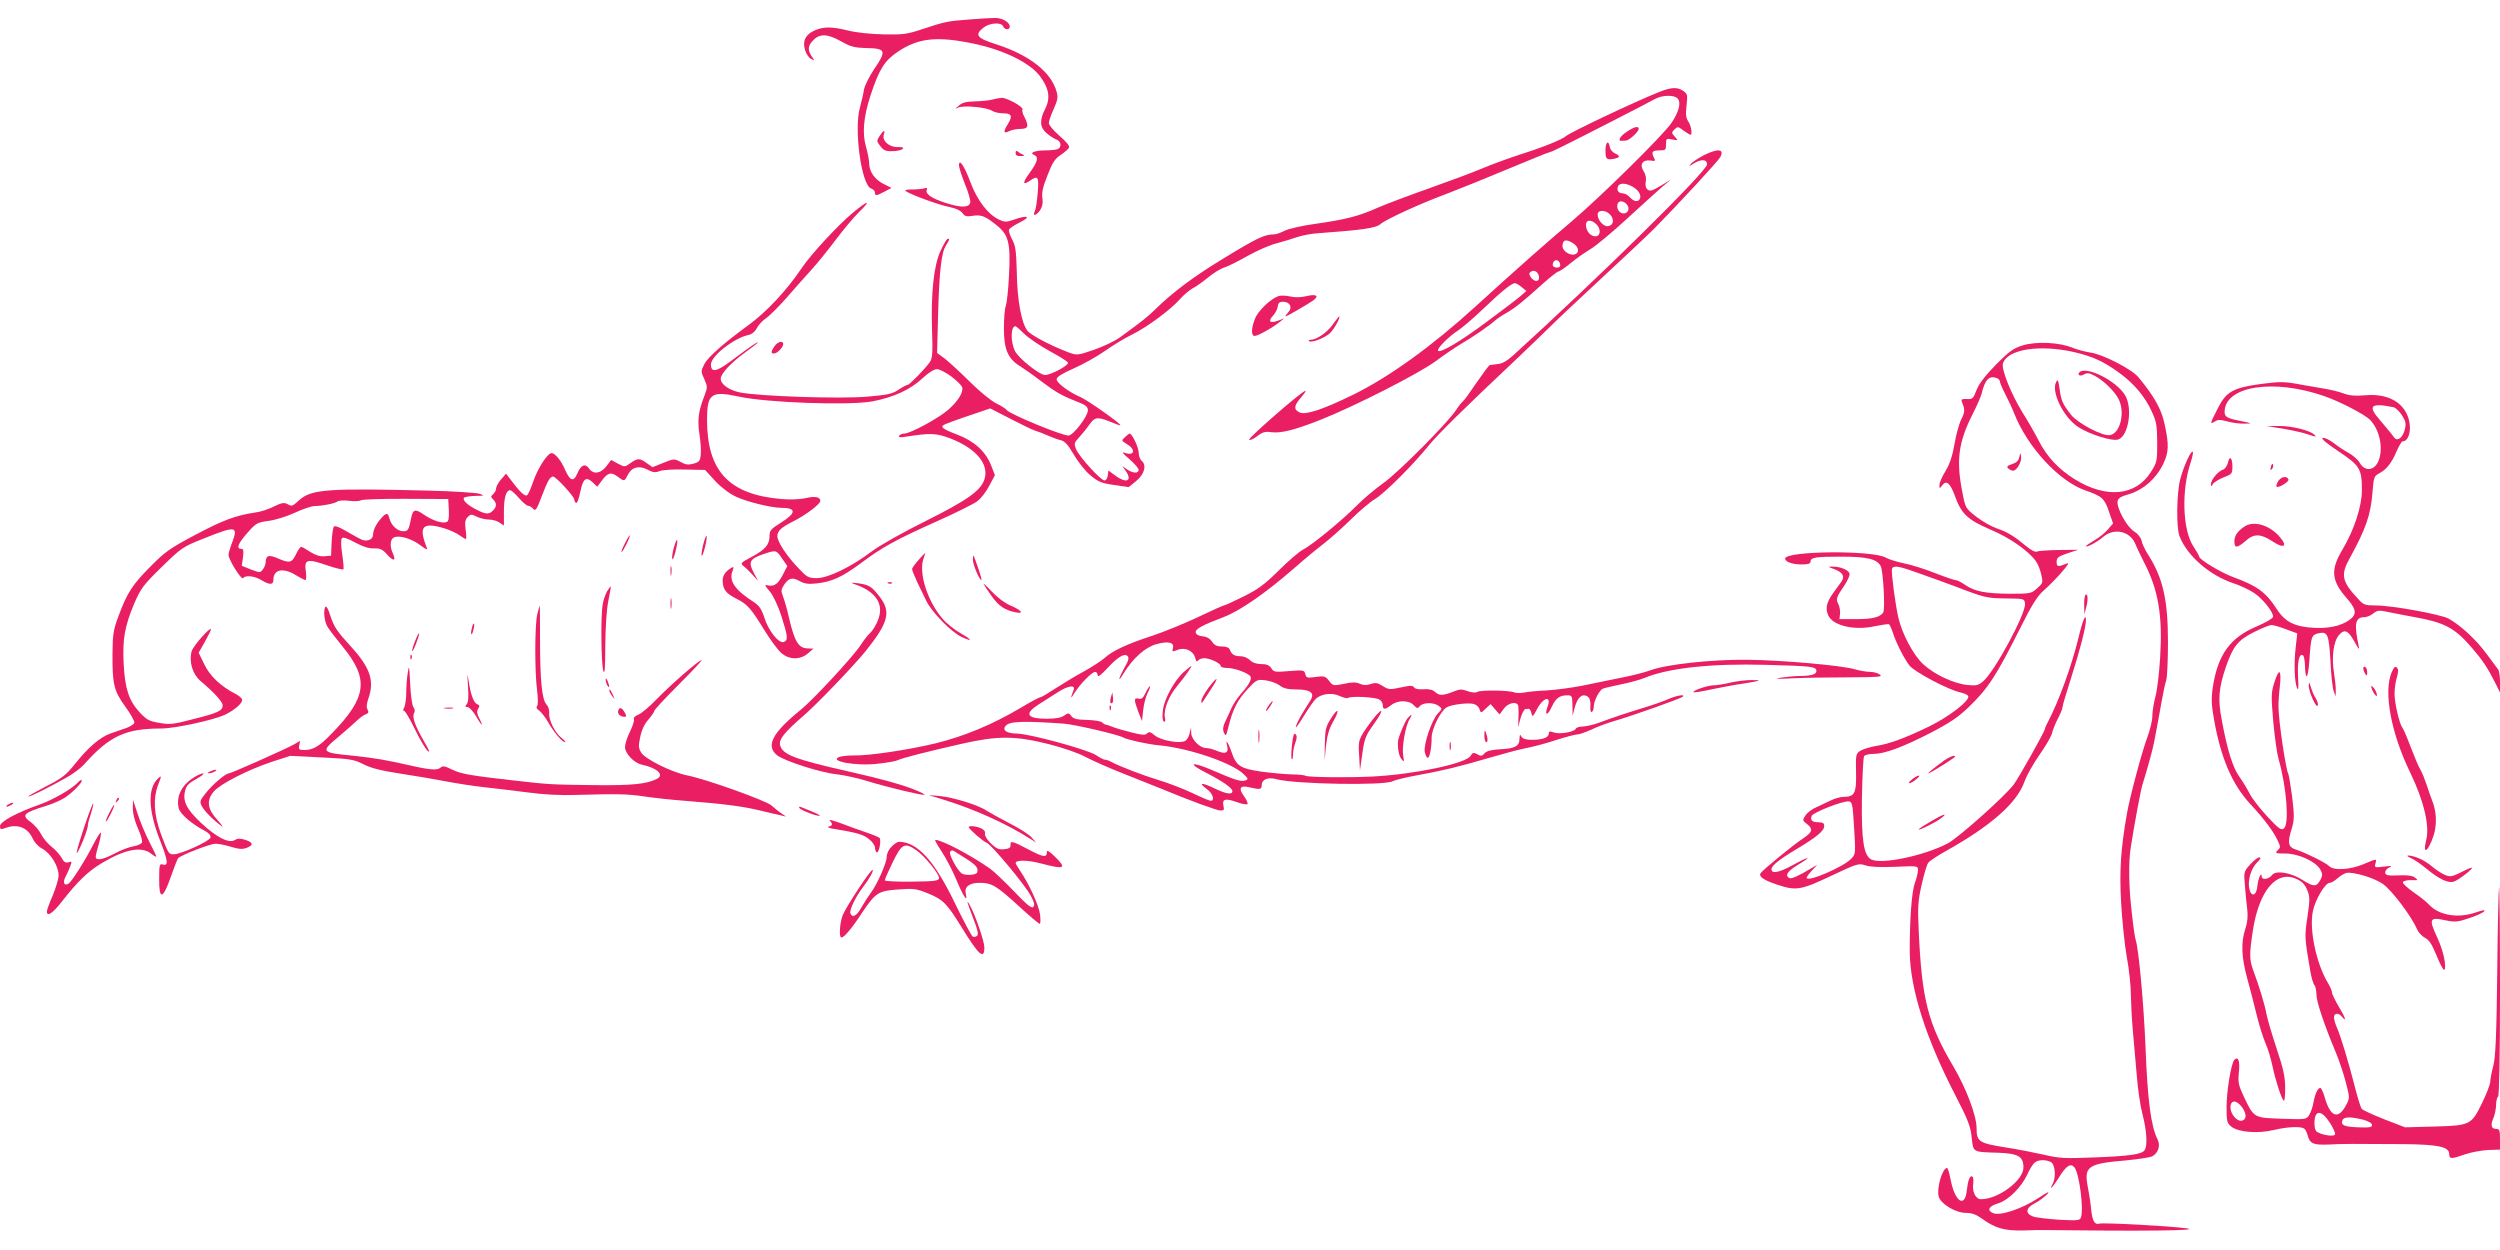 <?xml version="1.0" standalone="no"?>
<!DOCTYPE svg PUBLIC "-//W3C//DTD SVG 20010904//EN"
 "http://www.w3.org/TR/2001/REC-SVG-20010904/DTD/svg10.dtd">
<svg version="1.0" xmlns="http://www.w3.org/2000/svg"
 width="1280pt" height="640pt" viewBox="0 0 1280 640"
 preserveAspectRatio="xMidYMid meet">
<g transform="translate(0,640) scale(0.1,-0.1)"
fill="#e91e63" stroke="none">
<path d="M4960 6300 c-108 -8 -123 -11 -240 -50 -75 -25 -98 -28 -195 -26 -62
1 -140 9 -180 19 -85 21 -125 21 -170 3 -49 -21 -67 -53 -54 -99 5 -20 19 -42
31 -48 20 -11 20 -10 4 12 -22 33 -20 56 9 84 33 34 73 32 142 -7 47 -27 69
-32 123 -34 107 -1 111 -13 45 -109 -24 -36 -47 -82 -51 -102 -3 -21 -13 -63
-21 -93 -32 -113 8 -399 57 -415 11 -4 20 -13 20 -21 0 -18 7 -17 49 5 l35 19
-42 21 c-44 23 -72 63 -72 106 0 15 -7 52 -16 83 -20 69 -13 152 22 260 45
138 72 181 142 228 105 70 201 80 390 40 155 -33 288 -99 338 -168 46 -62 53
-111 25 -166 -30 -59 -27 -95 9 -125 16 -14 39 -28 50 -32 24 -8 27 -40 4 -49
-9 -3 -37 -6 -62 -6 -53 0 -84 -13 -58 -23 25 -10 19 -35 -20 -89 -39 -52 -40
-70 -2 -44 43 30 48 23 41 -61 -3 -43 -10 -86 -15 -95 -14 -28 9 -22 28 7 11
17 15 37 11 61 -4 26 2 57 26 116 25 65 38 85 68 105 21 14 40 31 43 38 3 8
-18 33 -50 60 -30 26 -54 55 -54 65 0 9 11 42 25 72 20 45 23 60 15 88 -28
101 -138 187 -306 242 -104 33 -116 49 -68 87 32 25 92 28 100 6 8 -19 34 -20
34 -1 0 23 -41 46 -80 44 -19 0 -78 -4 -130 -8z"/>
<path d="M8495 5929 c-128 -51 -454 -206 -476 -225 -20 -18 -118 -58 -239 -96
-52 -17 -138 -48 -190 -70 -52 -22 -176 -68 -275 -103 -99 -35 -216 -79 -260
-98 -98 -44 -165 -61 -320 -83 -66 -9 -137 -25 -157 -35 -21 -11 -45 -19 -54
-19 -50 0 -86 -17 -269 -129 -140 -85 -249 -166 -336 -251 -44 -43 -65 -60
-183 -146 -27 -20 -88 -49 -135 -65 -85 -29 -86 -29 -131 -13 -93 36 -191 87
-210 111 -30 39 -52 156 -54 298 -3 110 -6 136 -24 169 -11 21 -18 43 -16 50
3 7 28 24 57 38 59 30 38 38 -33 13 -38 -13 -46 -13 -76 1 -56 27 -110 97
-145 190 -32 86 -59 125 -59 87 0 -11 14 -53 30 -94 17 -40 29 -83 28 -94 -4
-29 -46 -30 -126 -4 -74 24 -105 46 -97 67 4 10 0 12 -11 8 -8 -3 -37 -6 -62
-6 -34 0 -43 -3 -32 -10 29 -19 172 -71 222 -80 33 -7 56 -18 66 -31 12 -17
21 -19 52 -14 43 7 65 -1 126 -51 58 -47 69 -91 60 -254 -3 -71 -11 -141 -16
-155 -6 -14 -10 -67 -10 -117 0 -105 20 -154 80 -191 19 -12 71 -48 115 -82
75 -56 101 -71 198 -109 27 -11 37 -21 37 -37 0 -31 -76 -129 -99 -129 -37 0
-304 111 -317 131 -3 5 -27 21 -54 34 -27 14 -86 62 -132 108 -46 46 -103 98
-126 117 l-44 33 5 196 c6 224 17 320 41 355 18 29 21 40 5 31 -5 -4 -21 -32
-35 -63 -33 -74 -48 -214 -42 -399 4 -116 2 -147 -10 -165 -21 -32 -105 -118
-114 -118 -5 0 -26 -11 -47 -25 -32 -22 -57 -27 -162 -36 -137 -12 -557 2
-652 22 -56 12 -97 42 -97 70 0 26 54 83 127 136 34 24 63 47 63 50 0 5 -38
-21 -137 -95 -76 -57 -103 -61 -103 -18 0 43 118 135 192 151 17 3 34 17 43
35 8 16 30 40 49 52 18 13 64 59 102 102 38 44 95 108 126 142 31 34 88 104
126 155 39 52 91 114 116 139 70 68 55 69 -27 1 -75 -62 -216 -214 -264 -286
-75 -112 -180 -224 -274 -292 -121 -88 -204 -161 -222 -196 -19 -37 -19 -39
-1 -78 17 -39 17 -42 0 -87 -30 -77 -36 -122 -25 -194 6 -36 9 -84 7 -104 -3
-34 -7 -39 -37 -48 -26 -7 -40 -6 -67 9 -32 17 -34 17 -88 -5 l-55 -22 -30 21
c-36 26 -46 26 -83 0 -29 -21 -30 -21 -64 -3 l-35 19 -25 -33 c-30 -38 -66
-42 -88 -11 -19 28 -42 19 -60 -25 -19 -45 -37 -39 -62 17 -20 48 -52 87 -70
87 -21 0 -72 -80 -94 -146 -12 -35 -26 -67 -32 -70 -11 -7 -38 19 -85 82 l-22
29 -26 -30 c-14 -16 -25 -37 -25 -46 0 -9 -7 -22 -15 -29 -13 -11 -13 -14 0
-27 19 -19 19 -38 -1 -57 -20 -21 -37 -20 -83 4 -47 23 -73 48 -66 61 4 5 30
9 58 10 49 1 50 1 22 11 -16 5 -133 13 -260 16 -514 13 -599 7 -661 -47 -39
-35 -38 -35 -64 -21 -15 8 -31 5 -67 -13 -27 -14 -70 -28 -96 -31 -100 -15
-165 -39 -306 -114 -129 -68 -156 -87 -228 -160 -94 -94 -121 -135 -165 -253
-28 -74 -31 -97 -32 -194 -1 -159 7 -192 65 -272 27 -37 48 -75 47 -83 -2 -8
-21 -20 -43 -28 -22 -8 -58 -20 -81 -28 -52 -19 -111 -69 -179 -154 -47 -59
-67 -74 -149 -116 -52 -27 -93 -50 -91 -52 4 -4 96 41 192 95 35 19 78 51 95
71 129 144 211 182 393 182 71 0 273 44 330 72 48 24 85 57 85 74 0 8 -15 21
-32 30 -78 40 -134 93 -162 153 l-29 59 32 56 c17 31 31 59 31 63 0 19 -92
-85 -99 -112 -14 -55 5 -117 46 -152 68 -57 113 -106 113 -124 0 -28 -23 -39
-147 -70 -106 -28 -124 -30 -178 -20 -53 9 -65 16 -102 56 -54 59 -74 122 -80
250 -6 124 6 189 53 302 35 81 46 96 142 190 102 99 106 103 218 147 160 64
174 63 144 -18 -11 -28 -20 -58 -20 -67 0 -24 67 -132 75 -119 10 16 57 12 93
-10 43 -26 62 -26 62 3 0 52 51 62 115 22 22 -13 44 -25 49 -25 4 0 5 20 2 45
-10 61 7 66 107 31 44 -15 82 -24 85 -21 3 3 0 38 -6 78 -7 46 -7 75 -1 82 6
6 30 -2 68 -23 39 -21 70 -31 96 -30 31 1 43 -4 67 -31 33 -37 47 -34 30 4
-17 37 -15 72 4 83 25 14 94 -6 138 -41 21 -16 36 -24 33 -16 -46 114 -26 138
88 104 28 -9 62 -24 77 -35 15 -11 30 -20 33 -20 3 0 3 22 -1 48 -5 38 -2 52
11 65 15 15 19 15 45 2 16 -8 44 -15 62 -15 19 0 44 -7 56 -16 l22 -15 0 71
c0 72 11 110 32 110 6 0 26 -18 45 -40 19 -22 40 -40 48 -40 7 0 18 -7 25 -15
11 -14 18 -4 43 62 31 82 43 103 59 103 14 0 108 -102 108 -117 0 -6 4 -14 9
-18 6 -3 15 22 22 56 14 69 29 81 64 49 l23 -22 23 31 c30 41 48 46 81 21 35
-26 35 -26 53 10 20 39 58 48 101 25 27 -14 39 -16 61 -7 15 6 74 10 130 8
l103 -2 52 -57 c33 -35 74 -65 108 -81 57 -26 180 -56 230 -56 78 0 78 -26 0
-75 -53 -33 -60 -41 -60 -69 0 -45 -22 -70 -91 -107 -58 -31 -60 -33 -41 -48
11 -9 32 -29 47 -46 l27 -30 -23 43 c-29 54 -20 71 47 94 68 23 68 23 98 -21
l27 -39 -20 -39 c-25 -51 -45 -66 -75 -61 -24 5 -24 5 6 -31 17 -21 42 -73 59
-126 33 -104 35 -123 12 -132 -25 -10 -79 58 -100 126 -14 43 -26 60 -53 78
-96 61 -129 108 -110 158 8 20 7 25 -3 19 -32 -18 -47 -40 -47 -66 0 -44 16
-66 68 -92 59 -30 76 -49 146 -163 31 -50 70 -103 87 -117 41 -35 97 -35 136
-1 l28 24 -27 1 c-49 0 -69 33 -97 151 -10 46 -25 98 -32 115 -11 28 -10 36 5
59 24 36 42 41 80 20 25 -14 46 -17 87 -12 77 8 130 32 226 103 109 82 178
120 390 215 96 43 189 89 207 103 18 13 46 49 61 79 l29 54 -19 49 c-27 71
-86 125 -172 158 -82 31 -94 42 -61 55 31 13 123 45 181 64 l47 16 103 -53
c56 -29 113 -57 127 -61 14 -4 43 -15 65 -25 22 -10 52 -21 67 -24 20 -5 36
-23 65 -72 21 -37 59 -85 85 -107 41 -34 57 -41 122 -50 l75 -11 38 31 c42 34
55 80 29 103 -9 7 -16 26 -16 43 0 26 -34 97 -46 97 -3 0 -14 -8 -24 -18 -19
-18 -19 -18 10 -36 46 -27 39 -62 -9 -45 -20 7 -16 0 22 -32 26 -23 47 -47 47
-55 0 -19 -30 -18 -60 3 l-24 17 17 -24 c37 -53 5 -68 -54 -24 l-34 25 -3 -25
c-2 -15 -9 -26 -17 -26 -19 0 -129 121 -145 159 -12 30 -11 34 17 64 16 18 40
47 52 65 26 37 42 39 107 12 26 -11 48 -19 50 -17 6 6 -170 130 -206 145 -55
23 -120 71 -120 90 0 12 27 29 88 56 48 21 121 62 162 91 41 29 104 67 140 84
76 38 197 128 243 181 18 20 46 44 62 53 17 8 53 34 80 56 27 23 65 46 85 52
19 6 73 33 120 60 47 26 112 55 146 63 33 9 80 23 105 32 24 8 73 18 109 20
220 16 295 26 317 46 27 24 203 105 333 153 63 24 207 82 319 129 113 47 208
86 213 86 4 0 34 13 65 29 74 36 439 223 478 245 38 20 99 21 115 1 18 -21 6
-67 -31 -123 -42 -63 -366 -382 -514 -507 -124 -105 -273 -236 -490 -434 -224
-204 -442 -361 -625 -451 -155 -76 -245 -106 -275 -92 -33 15 -31 34 7 78 18
21 27 35 21 33 -25 -8 -293 -242 -287 -250 3 -5 21 3 40 17 28 22 42 26 74 21
49 -6 118 11 252 64 174 69 504 237 589 300 43 32 102 72 131 89 57 33 141 91
173 119 11 10 38 28 60 40 44 26 82 56 185 149 38 34 74 62 79 62 6 0 34 19
63 43 29 24 75 56 102 72 27 16 110 85 185 154 75 69 157 143 181 164 l45 37
-52 -31 c-43 -26 -55 -29 -67 -20 -10 8 -13 23 -10 41 4 17 0 37 -11 54 -22
34 -5 60 36 54 24 -4 26 -2 18 13 -16 30 -10 39 26 39 33 0 35 2 35 31 0 30 2
31 32 25 31 -6 31 -6 13 14 -17 19 -18 22 -2 37 16 16 19 16 46 -5 17 -12 33
-22 36 -22 11 0 4 47 -11 68 -12 18 -14 36 -9 81 6 54 5 60 -16 75 -30 21 -62
20 -124 -5z m-134 -486 c30 -18 45 -45 34 -63 -10 -16 -30 -12 -50 10 -10 11
-26 20 -36 20 -22 0 -33 16 -25 35 7 20 41 19 77 -2z m-28 -95 c16 -24 -8 -51
-34 -37 -19 10 -25 39 -12 53 11 11 35 3 46 -16z m-89 -47 c23 -25 17 -55 -11
-59 -23 -3 -53 30 -53 60 0 25 42 24 64 -1z m-72 -48 c26 -23 24 -63 -3 -63
-26 0 -48 26 -49 58 0 27 25 30 52 5z m-117 -99 c30 -19 33 -50 6 -57 -25 -6
-61 19 -61 42 0 34 18 39 55 15z m-67 -107 c2 -12 -3 -17 -17 -17 -12 0 -21 6
-21 13 0 31 32 34 38 4z m-108 -69 c0 -24 -28 -21 -44 5 -8 14 -8 20 4 27 18
11 40 -6 40 -32z m-89 -48 l24 -20 -30 -26 c-16 -14 -92 -72 -168 -128 -136
-102 -242 -165 -254 -152 -9 9 54 73 101 103 21 14 78 62 125 107 96 92 150
136 167 136 7 0 22 -9 35 -20z m-2546 -240 c23 -22 81 -61 130 -88 49 -26 90
-52 93 -59 4 -14 -87 -63 -117 -63 -29 0 -137 86 -155 124 -23 48 -21 126 3
126 3 0 24 -18 46 -40z m-375 -217 c28 -21 52 -45 56 -55 8 -26 -20 -71 -72
-117 -50 -43 -193 -121 -225 -121 -10 0 -21 -5 -25 -11 -5 -8 5 -10 32 -5 132
20 157 19 233 -10 130 -51 197 -132 171 -209 -19 -58 -89 -107 -303 -214 -115
-57 -234 -124 -276 -156 -105 -79 -222 -135 -279 -135 -42 0 -50 4 -94 51 -59
61 -108 135 -108 164 0 26 20 45 80 75 63 31 140 89 140 105 0 21 -27 26 -78
14 -27 -6 -79 -8 -122 -4 -268 23 -380 143 -380 406 0 133 21 149 160 119 144
-32 568 -47 687 -25 109 21 194 60 257 119 30 28 59 46 73 46 13 0 46 -17 73
-37z m-2572 -684 c2 -43 -1 -58 -12 -62 -22 -9 -74 9 -117 39 -43 30 -55 27
-64 -19 -12 -61 -16 -67 -41 -67 -29 0 -61 30 -70 65 -8 31 -15 31 -41 3 -27
-30 -43 -62 -43 -87 0 -22 -28 -35 -56 -25 -10 4 -45 23 -77 42 -35 21 -61 32
-67 26 -5 -5 -10 -40 -12 -79 l-3 -70 -33 -3 c-24 -2 -46 5 -73 22 -21 14 -42
26 -47 26 -5 0 -16 -16 -25 -35 -22 -47 -34 -50 -92 -25 -50 22 -64 17 -65
-21 0 -8 -6 -24 -14 -34 -13 -18 -15 -18 -61 -1 l-47 19 6 43 c4 35 3 44 -9
44 -27 0 -16 28 32 82 44 50 50 53 107 61 34 4 95 23 136 42 41 19 86 34 100
34 40 0 104 13 117 23 7 6 34 7 60 4 26 -4 54 -2 62 3 7 4 111 8 230 7 l216
-1 3 -56z"/>
<path d="M5080 5890 c-14 -4 -53 -8 -86 -9 -47 -1 -67 -6 -85 -22 -20 -17 -21
-19 -4 -10 27 13 144 2 172 -15 12 -8 38 -14 57 -14 46 0 52 -13 26 -56 -25
-39 -22 -51 8 -35 12 6 37 11 56 11 41 0 45 13 21 61 -9 16 -13 34 -10 38 7
13 -79 61 -107 60 -13 -1 -34 -5 -48 -9z"/>
<path d="M8327 5724 c-33 -22 -46 -47 -24 -45 4 1 13 1 21 1 16 0 66 45 66 60
0 17 -23 11 -63 -16z"/>
<path d="M4504 5704 c-16 -24 -16 -27 3 -52 17 -22 28 -27 62 -26 23 0 47 6
52 11 8 8 0 11 -26 10 -43 -1 -80 33 -70 64 9 27 -2 23 -21 -7z"/>
<path d="M8220 5631 c0 -46 5 -51 43 -44 33 6 34 15 5 28 -13 6 -24 20 -26 33
-6 37 -22 25 -22 -17z"/>
<path d="M5200 5616 c0 -11 8 -16 28 -15 15 0 21 3 12 6 -8 3 -21 10 -27 16
-9 7 -13 5 -13 -7z"/>
<path d="M8723 5605 c-28 -15 -57 -34 -65 -43 -12 -15 -11 -15 14 1 39 24 68
22 68 -5 0 -34 -542 -568 -992 -977 -32 -29 -58 -44 -80 -45 -18 -2 -36 -4
-40 -5 -4 0 -34 -41 -68 -90 -33 -49 -64 -92 -70 -96 -6 -4 -21 -23 -34 -43
-41 -64 -294 -319 -374 -376 -42 -30 -104 -82 -137 -116 -74 -75 -228 -201
-275 -225 -19 -10 -75 -58 -124 -107 -73 -72 -106 -96 -181 -133 -50 -25 -94
-45 -99 -45 -4 0 -62 -26 -129 -58 -67 -32 -174 -76 -237 -97 -132 -43 -202
-76 -246 -115 -17 -15 -65 -46 -105 -68 -41 -22 -105 -61 -144 -86 -38 -25
-73 -46 -79 -46 -5 0 -50 -24 -100 -54 -145 -86 -287 -145 -436 -182 -142 -34
-343 -64 -421 -62 -25 0 -55 -3 -67 -6 -69 -22 79 -50 195 -36 46 5 91 13 100
18 22 11 143 42 328 84 185 42 274 41 445 -2 74 -19 150 -45 187 -65 33 -18
126 -59 205 -90 78 -31 163 -65 188 -75 134 -56 281 -110 299 -110 18 0 20 4
15 24 -8 35 10 40 66 20 27 -10 53 -15 57 -11 3 4 -4 21 -16 38 -32 43 -23 60
26 48 55 -13 63 -11 63 11 0 30 33 43 78 30 95 -25 549 -33 592 -10 12 6 67
20 123 30 132 24 212 43 372 90 72 21 157 44 190 50 33 6 101 24 152 41 50 16
100 29 110 29 10 0 41 11 70 24 28 14 82 34 120 45 96 28 340 115 349 124 14
14 -31 6 -71 -11 -22 -10 -80 -31 -130 -46 -95 -29 -148 -47 -230 -77 -27 -10
-64 -18 -82 -19 -17 0 -33 -5 -35 -11 -6 -17 -84 -30 -113 -19 -20 7 -25 6
-25 -5 0 -21 -29 -32 -83 -33 -34 0 -50 5 -57 16 -8 14 -9 12 -10 -9 0 -39
-22 -51 -95 -55 -42 -2 -71 -8 -81 -18 -18 -19 -20 -19 -44 -6 -15 8 -21 6
-30 -9 -21 -40 -288 -96 -505 -107 -119 -6 -328 -4 -340 4 -5 3 -37 7 -70 7
-33 1 -103 7 -155 14 -110 16 -131 29 -155 102 -16 47 -33 70 -22 30 9 -35 -7
-44 -48 -27 -20 9 -47 16 -60 16 -32 0 -75 44 -76 77 l-1 28 -7 -29 c-3 -16
-13 -33 -22 -39 -26 -16 -125 1 -157 28 -21 18 -29 20 -39 10 -9 -10 -25 -9
-80 5 -37 9 -81 22 -96 28 -16 7 -32 12 -36 12 -4 0 -12 5 -18 11 -7 7 -42 12
-78 13 -52 1 -70 6 -80 20 -13 17 -15 17 -37 2 -15 -11 -44 -16 -88 -16 -105
0 -118 26 -38 76 24 15 67 43 96 61 51 33 90 38 79 10 -17 -42 -16 -48 3 -17
29 47 91 110 107 110 7 0 13 -8 13 -17 0 -12 15 -1 48 34 55 60 89 80 105 64
9 -9 5 -24 -16 -60 -33 -60 -35 -81 -3 -27 48 77 109 132 167 148 61 17 94 9
84 -22 -5 -17 -3 -18 25 -7 39 15 81 -6 90 -43 4 -17 8 -21 14 -12 4 6 18 12
32 12 29 0 84 -26 84 -40 0 -6 15 -10 34 -10 37 0 107 -26 118 -43 9 -14 -7
-43 -49 -90 -18 -21 -41 -55 -49 -75 -9 -20 -23 -52 -32 -69 -11 -24 -12 -39
-5 -55 9 -20 11 -17 23 32 21 87 46 136 97 191 46 49 49 51 91 46 24 -3 57
-14 73 -26 21 -16 43 -21 87 -21 72 0 95 -18 72 -55 -50 -78 -69 -113 -75
-135 -4 -14 13 9 38 50 25 41 54 83 65 93 29 26 84 32 122 13 18 -8 37 -13 43
-9 16 10 136 4 158 -8 11 -5 19 -19 19 -29 0 -25 11 -25 43 0 33 26 90 26 115
0 17 -18 20 -19 32 -5 16 19 70 20 96 1 19 -14 19 -15 -4 -39 -32 -34 -75
-161 -67 -198 4 -16 10 -29 15 -29 10 0 20 51 20 104 0 45 47 138 78 155 25
14 108 24 136 17 14 -3 28 -15 31 -27 7 -21 7 -21 32 3 l25 23 23 -27 23 -26
21 29 c22 30 65 40 74 17 2 -7 3 -40 1 -73 -1 -33 0 -46 2 -30 7 41 25 85 35
85 5 0 12 0 17 1 4 0 10 -10 13 -23 5 -21 7 -19 28 20 33 64 77 73 54 12 -17
-46 2 -45 22 1 20 44 40 59 79 59 25 0 26 -3 27 -52 l1 -53 11 44 c14 51 38
72 65 55 12 -8 16 -23 15 -48 -2 -22 1 -34 7 -31 6 3 10 15 10 27 0 29 29 85
47 92 9 4 50 13 92 22 42 8 96 23 121 33 122 51 344 75 623 67 232 -6 257 -9
257 -31 0 -18 -23 -25 -83 -26 -29 0 -74 -5 -102 -9 -35 -6 -17 -7 60 -3 61 3
191 5 289 5 155 1 177 2 161 14 -10 8 -33 14 -50 14 -17 0 -54 6 -81 14 -67
19 -366 46 -549 48 -176 2 -413 -23 -495 -54 -30 -11 -98 -28 -150 -38 -52
-11 -140 -29 -195 -40 -55 -11 -138 -22 -185 -25 -47 -2 -100 -7 -117 -11 -18
-3 -41 -3 -50 1 -25 11 -176 13 -190 2 -7 -5 -27 -3 -48 4 -29 11 -41 11 -68
0 -57 -23 -77 -24 -98 -5 -14 13 -32 17 -61 15 -25 -2 -44 2 -48 10 -7 10 -20
10 -69 -1 -56 -12 -62 -11 -92 8 -26 16 -37 18 -61 10 -21 -8 -37 -7 -55 1
-20 9 -39 9 -81 0 -55 -11 -57 -11 -77 15 -19 24 -25 26 -69 20 -43 -6 -48 -5
-53 15 -5 20 -9 21 -83 15 -73 -6 -79 -5 -91 15 -10 15 -24 21 -51 21 -25 0
-45 7 -58 20 -11 11 -32 20 -47 20 -33 0 -47 9 -56 33 -4 11 -17 17 -41 17
-25 0 -38 6 -50 24 -10 16 -27 26 -48 28 -21 2 -34 9 -36 20 -3 17 33 37 144
79 84 32 216 124 365 254 44 39 108 92 142 118 34 26 98 83 142 126 44 44 100
91 125 106 50 30 193 173 276 275 46 57 176 185 453 446 40 38 112 107 160
154 47 47 174 166 281 265 107 99 224 209 260 245 124 126 327 345 338 366 22
42 -12 45 -85 9z m-3278 -2910 c53 -3 284 -57 306 -71 19 -11 126 -35 183 -40
153 -14 376 -90 435 -149 23 -22 23 -25 7 -31 -21 -8 -55 3 -170 53 -110 47
-129 36 -26 -16 80 -41 130 -76 130 -92 0 -19 -33 -14 -89 13 -68 33 -89 33
-42 -2 30 -21 43 -60 20 -60 -6 0 -48 17 -93 39 -44 21 -121 51 -171 66 -83
25 -205 72 -247 95 -10 6 -23 10 -30 10 -6 0 -28 11 -47 24 -43 28 -335 108
-403 110 -55 1 -78 17 -59 40 20 23 88 26 296 11z"/>
<path d="M6690 4884 c-28 -7 -59 -8 -84 -2 -21 5 -48 6 -60 2 -39 -13 -104
-74 -120 -115 -20 -49 -21 -89 -2 -89 16 0 90 41 126 70 l25 20 -32 -12 c-41
-15 -52 -4 -26 25 12 12 23 33 25 47 2 19 9 25 27 25 36 0 50 -29 27 -54 -11
-12 -17 -21 -14 -21 7 0 115 63 142 82 32 23 15 34 -34 22z"/>
<path d="M6822 4736 c-29 -40 -82 -76 -113 -76 -7 0 -10 -3 -7 -6 12 -12 85
17 110 43 23 24 54 83 44 83 -1 0 -17 -20 -34 -44z"/>
<path d="M3966 4628 c-20 -28 -20 -38 -3 -38 16 0 47 32 47 48 0 20 -28 13
-44 -10z"/>
<path d="M10358 4632 c-49 -15 -69 -29 -139 -99 -55 -57 -87 -98 -99 -130 -17
-44 -21 -48 -50 -46 -26 1 -30 -2 -25 -15 16 -39 16 -51 -3 -89 -11 -21 -27
-79 -35 -127 -11 -63 -25 -103 -46 -138 -17 -27 -31 -59 -31 -71 0 -20 1 -20
14 -2 21 29 41 12 65 -54 33 -92 65 -122 181 -172 98 -41 193 -107 232 -160
11 -14 24 -45 29 -70 10 -42 9 -45 -21 -71 -29 -27 -35 -28 -138 -28 -125 1
-180 11 -230 45 -20 14 -42 25 -50 25 -7 0 -54 16 -105 36 -50 20 -123 43
-160 50 -38 8 -78 21 -90 28 -63 40 -517 36 -517 -4 0 -17 38 -30 84 -30 33 0
46 4 46 14 0 22 24 26 156 26 133 0 184 -12 203 -48 13 -24 24 -222 13 -238
-16 -24 -55 -34 -137 -34 l-87 0 3 28 c2 15 -3 37 -9 50 -14 24 -10 34 34 99
13 20 24 44 24 53 0 20 -47 40 -89 39 -24 0 -23 -1 8 -12 47 -17 59 -39 37
-68 -9 -13 -28 -39 -42 -58 -32 -46 -39 -75 -24 -110 22 -54 133 -81 240 -57
36 7 68 12 72 10 3 -2 12 -21 19 -42 16 -51 56 -131 85 -169 25 -33 201 -126
261 -138 18 -4 36 -12 40 -18 13 -21 -96 -106 -201 -157 -122 -59 -202 -89
-274 -100 -29 -5 -64 -16 -77 -24 -23 -15 -24 -20 -22 -112 2 -106 -7 -124
-65 -124 -16 0 -46 -9 -66 -19 -20 -10 -54 -26 -74 -35 -20 -8 -45 -27 -54
-41 -16 -24 -16 -26 9 -45 32 -26 27 -41 -26 -76 -48 -32 -203 -159 -213 -175
-10 -17 15 -35 84 -58 98 -33 122 -29 278 45 134 63 140 65 176 53 25 -8 75
-10 152 -7 115 5 116 5 116 -17 0 -12 -7 -42 -16 -66 -16 -44 -27 -190 -26
-354 2 -187 82 -440 232 -730 66 -128 79 -161 85 -218 8 -78 3 -75 136 -79
103 -4 129 -19 129 -76 0 -66 -129 -162 -217 -162 -28 0 -47 39 -40 83 2 15 0
30 -4 33 -13 8 -23 -18 -29 -71 -10 -93 -61 -58 -83 56 -6 32 -14 59 -18 59
-24 0 -54 -102 -43 -146 10 -38 87 -84 139 -84 31 0 53 -8 85 -31 66 -48 114
-61 210 -59 47 2 101 3 120 2 480 -6 801 -3 715 9 -87 12 -427 30 -446 24 -24
-8 -36 14 -42 70 -2 28 -10 77 -16 110 -23 114 -5 127 197 144 61 6 121 15
132 21 31 17 43 56 26 88 -33 65 -51 203 -61 472 -9 219 -35 507 -51 550 -3 8
-12 69 -19 135 -16 132 -18 263 -5 340 20 126 51 293 60 320 27 87 49 166 59
215 20 105 22 115 37 200 8 47 19 99 25 116 5 17 9 104 9 195 0 216 -25 327
-99 445 -17 25 -33 59 -36 75 -4 17 -19 36 -38 48 -37 22 -90 119 -85 153 2
17 15 26 62 39 71 22 137 80 172 154 28 59 30 98 7 202 -16 77 -52 142 -133
240 -33 42 -185 120 -248 128 -26 4 -67 15 -92 25 -67 27 -182 33 -252 12z
m267 -36 c91 -22 144 -46 220 -101 77 -54 137 -124 172 -202 24 -51 27 -71 28
-158 0 -98 -1 -102 -34 -154 -78 -121 -228 -134 -388 -35 -84 52 -143 116
-185 198 -17 33 -54 99 -84 146 -58 95 -108 220 -99 249 23 74 191 99 370 57z
m-401 -132 c9 -3 16 -12 16 -19 0 -6 12 -34 26 -61 14 -27 35 -71 46 -99 68
-174 230 -349 365 -396 84 -29 99 -41 121 -109 l21 -60 -26 -30 c-14 -17 -45
-42 -69 -56 -24 -14 -44 -28 -44 -30 0 -10 57 20 87 46 56 49 138 32 166 -35
6 -16 27 -59 45 -95 73 -141 95 -271 82 -486 -5 -82 -16 -174 -25 -204 -8 -30
-15 -74 -15 -96 0 -23 -12 -73 -26 -110 -27 -72 -89 -303 -104 -389 -32 -182
-39 -293 -30 -455 5 -91 18 -216 29 -279 12 -62 21 -150 21 -195 1 -44 5 -126
10 -181 5 -55 14 -158 20 -228 5 -71 19 -163 30 -204 21 -80 26 -158 11 -181
-13 -22 -76 -31 -257 -38 -153 -6 -180 -5 -260 14 -49 11 -136 28 -194 37
-139 22 -150 30 -150 100 0 63 -53 203 -119 315 -130 220 -161 342 -177 690
-6 129 -4 156 15 241 12 53 27 104 34 112 7 9 46 35 87 58 234 131 365 246
405 356 11 32 46 94 77 138 31 44 60 94 64 110 4 17 17 50 30 75 13 25 24 51
24 59 0 8 20 76 44 150 45 140 76 261 76 296 0 38 -17 -1 -38 -90 -35 -144
-102 -328 -156 -430 -9 -16 -16 -33 -16 -37 0 -12 -136 -254 -160 -285 -50
-65 -282 -271 -337 -301 -120 -63 -341 -110 -393 -82 -38 21 -50 99 -47 315 2
111 7 206 11 213 4 7 25 12 47 12 58 0 147 33 292 107 100 52 143 81 196 132
102 98 141 159 271 418 52 104 82 152 113 179 68 61 144 149 122 140 -49 -20
-55 -19 -55 7 0 22 8 28 55 44 l55 18 -98 -1 c-53 -1 -104 -4 -112 -8 -10 -4
-30 6 -55 27 -64 53 -97 73 -150 91 -27 9 -75 36 -106 60 -56 44 -56 44 -72
127 -32 162 -20 255 53 399 21 41 42 89 46 105 17 72 39 94 78 79z m-388
-1003 c60 -21 141 -51 179 -65 145 -56 159 -59 255 -60 95 -1 95 -1 98 -27 6
-48 -155 -347 -214 -397 -24 -21 -35 -24 -82 -19 -69 7 -169 54 -225 106 -50
46 -108 155 -127 237 -17 74 -38 237 -33 252 8 19 33 15 149 -27z m-343 -1300
c8 -129 8 -134 -14 -157 -40 -43 -229 -124 -229 -98 0 4 12 21 28 38 l27 29
-37 -22 c-64 -38 -97 -53 -108 -46 -22 14 -7 35 45 67 79 47 60 46 -29 -3 -71
-38 -106 -44 -106 -19 0 18 43 52 129 103 102 61 141 93 141 118 0 14 -7 19
-29 19 -33 0 -44 10 -35 33 6 17 159 77 189 74 18 -2 21 -12 28 -136z m1008
-1711 c21 -12 27 -77 9 -111 -22 -40 1 -17 31 31 37 61 61 77 80 53 25 -30 49
-216 33 -258 -6 -14 -20 -15 -113 -10 -58 4 -118 11 -133 17 -40 15 -36 44 10
67 20 10 48 31 62 45 18 20 6 15 -45 -19 -84 -55 -196 -92 -231 -76 -33 15
-21 36 27 50 52 16 117 81 148 146 12 28 30 56 39 63 19 15 56 16 83 2z"/>
<path d="M10647 4494 c-14 -14 5 -23 23 -11 16 9 26 8 55 -7 46 -25 101 -78
122 -119 35 -68 9 -177 -45 -185 -37 -6 -164 61 -198 104 -43 55 -51 72 -59
133 -6 44 -9 51 -17 36 -28 -49 36 -181 112 -231 58 -38 176 -75 206 -64 53
20 74 162 34 227 -44 73 -199 151 -233 117z"/>
<path d="M10339 4060 c-3 -18 -14 -28 -36 -36 -26 -8 -30 -13 -21 -22 7 -7 18
-12 25 -12 19 0 45 46 41 72 -4 23 -4 23 -9 -2z"/>
<path d="M10678 3354 c-5 -4 -8 -28 -7 -53 l1 -46 9 34 c11 36 9 77 -3 65z"/>
<path d="M9955 2507 c-50 -36 -88 -67 -82 -67 8 0 137 81 137 86 0 10 -28 0
-55 -19z"/>
<path d="M9790 2410 c-14 -11 -20 -20 -14 -20 7 0 22 9 35 20 31 25 12 26 -21
0z"/>
<path d="M9883 2193 c-34 -20 -61 -38 -59 -40 4 -5 89 38 115 58 39 31 11 21
-56 -18z"/>
<path d="M11576 4434 c-142 -19 -178 -39 -221 -125 -41 -80 -41 -83 -15 -67
15 10 29 10 65 0 25 -7 64 -12 88 -11 41 1 40 1 -18 13 -72 14 -85 21 -85 47
0 132 249 172 510 81 81 -28 212 -96 237 -124 47 -51 66 -142 42 -205 -20 -53
-70 -60 -97 -13 -9 16 -35 39 -57 51 -22 12 -57 35 -77 51 -21 16 -46 28 -55
26 -12 -2 16 -26 79 -68 111 -74 121 -91 121 -200 0 -82 -40 -204 -99 -303
-62 -103 -58 -158 18 -246 46 -52 54 -77 34 -100 -35 -38 -105 -59 -187 -56
-108 4 -159 29 -203 98 -54 84 -100 118 -224 163 -60 22 -172 89 -172 104 0 4
-13 27 -29 51 -57 85 -63 290 -14 434 8 25 13 49 10 52 -9 9 -46 -73 -64 -140
-19 -73 -21 -247 -4 -292 39 -101 154 -201 278 -242 33 -11 78 -32 101 -47 46
-29 104 -102 100 -125 -2 -8 -39 -29 -83 -48 -138 -58 -201 -146 -226 -316 -8
-57 -6 -90 7 -162 35 -197 93 -331 184 -430 69 -74 115 -135 138 -181 19 -38
20 -42 4 -57 -15 -16 -12 -17 39 -17 67 0 156 -41 179 -82 12 -22 12 -30 1
-52 -20 -37 -34 -38 -88 -4 -62 41 -142 54 -161 27 -15 -21 -52 -26 -52 -7 0
30 -19 -11 -22 -47 -4 -52 -32 -61 -42 -14 -8 44 9 101 40 133 19 19 22 26 11
26 -8 0 -29 -17 -47 -37 -32 -36 -32 -38 -26 -107 3 -39 8 -94 12 -123 4 -36
1 -66 -10 -99 -23 -68 -20 -145 10 -254 14 -52 37 -138 49 -190 13 -52 33
-116 45 -143 12 -26 27 -78 35 -115 15 -72 45 -166 58 -178 4 -4 7 25 7 64 0
58 -8 97 -44 204 -24 73 -47 151 -51 173 -8 47 -39 149 -66 220 -23 61 -23 87
-4 213 32 203 121 308 222 262 30 -13 44 -28 56 -57 14 -35 14 -49 1 -138 -15
-100 -15 -104 15 -279 6 -33 15 -64 21 -70 5 -5 10 -27 10 -47 0 -36 39 -154
100 -299 17 -41 40 -110 51 -153 20 -77 20 -80 1 -115 -39 -75 -80 -62 -108
35 -8 29 -19 53 -24 53 -13 0 -27 -30 -35 -75 -4 -22 -14 -51 -22 -64 -15 -23
-17 -23 -140 -19 -145 5 -142 3 -196 116 -26 56 -29 71 -24 122 6 57 -3 84
-23 64 -16 -17 -40 -159 -40 -241 0 -75 2 -83 25 -102 37 -28 134 -36 215 -17
70 17 138 20 157 8 6 -4 14 -19 18 -34 11 -44 29 -51 108 -48 74 4 121 4 390
2 173 -2 227 -14 227 -51 0 -26 11 -26 82 -1 31 11 83 20 117 22 l61 2 0 53
c0 46 -3 53 -19 53 -26 0 -31 18 -14 57 7 18 13 48 13 67 0 19 5 38 10 41 6 4
10 196 10 542 0 295 -2 534 -5 532 -2 -3 -7 -198 -9 -435 -4 -339 -9 -440 -21
-484 -8 -30 -15 -66 -15 -80 -1 -14 -20 -63 -43 -110 -54 -110 -60 -113 -247
-118 l-146 -4 -106 41 c-58 23 -111 47 -116 54 -6 7 -21 57 -35 112 -34 132
-70 251 -90 299 -10 21 -17 47 -17 57 0 23 23 25 40 4 27 -32 19 -6 -15 50
-19 33 -35 65 -35 73 0 8 -9 29 -19 46 -61 99 -99 276 -79 371 12 59 63 145
86 145 9 0 27 11 41 24 15 13 35 25 46 27 38 5 139 -25 184 -56 45 -30 147
-165 176 -232 7 -17 26 -37 41 -45 20 -9 35 -32 56 -83 39 -94 52 -105 45 -36
-4 29 -20 83 -37 118 -46 99 -42 109 41 91 48 -10 62 -9 121 11 37 12 71 28
77 35 7 9 -9 6 -47 -7 -90 -30 -187 -13 -237 43 -11 12 -46 40 -78 62 -32 22
-56 45 -54 51 2 7 21 11 43 11 35 -2 37 -1 18 13 -13 10 -39 13 -84 11 -53 -2
-65 0 -68 13 -1 8 7 21 20 27 19 9 14 10 -26 5 -47 -6 -49 -5 -44 15 7 27 10
27 -62 -3 -67 -28 -150 -33 -173 -11 -17 18 -120 69 -169 85 -44 14 -48 34
-23 113 12 41 12 63 1 157 -8 60 -17 114 -20 119 -12 19 -49 266 -50 337 -1
22 2 73 7 113 9 87 -4 94 -29 16 -16 -51 -16 -69 -5 -197 7 -78 19 -164 27
-192 41 -142 56 -333 28 -356 -14 -12 -25 -4 -86 61 -38 41 -78 93 -89 115
-11 22 -34 61 -52 86 -35 48 -63 137 -92 295 -20 105 -15 160 21 268 37 107
62 139 145 180 39 20 80 36 89 36 10 0 44 -10 75 -22 l57 -21 -8 -71 c-10 -85
-6 -179 7 -209 7 -16 8 2 5 59 -4 78 6 120 25 109 5 -4 9 -23 10 -43 2 -92 16
-83 23 16 8 123 11 130 44 139 50 12 56 -3 64 -143 3 -71 11 -140 17 -154 l10
-25 0 30 c1 17 -4 57 -9 90 -13 81 -3 161 26 194 29 33 48 23 82 -40 21 -37
23 -39 18 -14 -24 111 -17 145 29 145 12 0 33 8 46 19 23 18 28 18 94 4 39 -8
93 -18 120 -23 150 -27 203 -55 287 -152 59 -68 84 -106 123 -183 l25 -50 0
53 c0 29 -4 58 -10 65 -5 7 -33 44 -61 82 -53 72 -134 146 -193 178 -42 22
-289 67 -372 67 -55 0 -63 3 -90 33 -84 90 -91 123 -44 208 83 151 108 222
117 337 6 76 8 84 32 97 39 20 66 54 91 113 12 28 26 52 31 52 36 0 50 74 25
133 -31 75 -111 113 -217 103 -51 -4 -79 -2 -111 10 -24 9 -70 20 -103 25 -33
6 -82 14 -110 19 -90 17 -109 17 -209 4z m679 -119 c11 -3 30 -21 43 -41 19
-30 22 -42 15 -72 -4 -19 -16 -40 -26 -46 -15 -9 -22 -7 -35 12 -9 13 -39 48
-65 79 -67 76 -50 92 68 68z m-775 -3585 c24 -34 23 -63 -2 -68 -25 -5 -58 34
-58 68 0 40 31 40 60 0z m450 -80 c17 -27 29 -54 25 -59 -6 -11 -58 -4 -87 11
-13 6 -18 21 -18 47 0 70 35 71 80 1z m170 17 c28 -8 45 -18 45 -27 0 -12 -13
-14 -70 -12 -74 3 -91 11 -82 36 7 19 42 19 107 3z"/>
<path d="M11690 4205 c47 -8 105 -21 130 -30 37 -13 42 -13 30 -1 -24 23 -118
46 -184 45 l-61 -1 85 -13z"/>
<path d="M11407 4031 c-4 -17 -15 -32 -26 -36 -25 -8 -61 -52 -61 -74 1 -14 2
-14 10 1 6 9 30 24 55 34 42 16 45 19 45 55 0 46 -15 59 -23 20z"/>
<path d="M11627 4011 c-4 -17 -3 -21 5 -13 5 5 8 16 6 23 -3 8 -7 3 -11 -10z"/>
<path d="M11666 3939 c-8 -12 -13 -26 -10 -30 6 -11 65 24 61 36 -7 19 -35 16
-51 -6z"/>
<path d="M11490 3703 c-36 -25 -49 -45 -50 -75 0 -36 14 -35 57 2 43 39 77 38
137 -1 58 -39 81 -28 40 20 -53 63 -136 88 -184 54z"/>
<path d="M3200 3619 c-12 -23 -20 -43 -18 -45 3 -2 14 17 26 41 27 56 20 60
-8 4z"/>
<path d="M3600 3610 c-7 -28 -10 -53 -7 -56 2 -3 10 18 17 46 7 28 10 53 7 56
-2 3 -10 -18 -17 -46z"/>
<path d="M3450 3596 c-7 -24 -10 -50 -8 -58 3 -7 10 11 17 40 16 65 9 80 -9
18z"/>
<path d="M4703 3533 c-18 -20 -33 -41 -33 -47 0 -6 12 -36 26 -66 15 -30 36
-74 47 -97 26 -55 125 -157 178 -183 62 -29 59 -17 -5 19 -31 18 -72 51 -91
74 -77 90 -122 233 -97 306 6 17 10 31 9 30 -1 0 -17 -16 -34 -36z"/>
<path d="M4981 3537 c-1 -25 33 -107 44 -107 2 0 -4 24 -14 53 -28 82 -29 84
-30 54z"/>
<path d="M3433 3475 c0 -22 2 -30 4 -17 2 12 2 30 0 40 -3 9 -5 -1 -4 -23z"/>
<path d="M4370 3411 c118 -39 161 -107 122 -194 -10 -23 -27 -49 -36 -57 -10
-8 -33 -37 -51 -65 -39 -59 -241 -277 -305 -329 -146 -118 -181 -186 -121
-233 38 -30 223 -89 303 -97 37 -4 111 -20 165 -37 98 -30 262 -69 285 -69 7
1 -13 12 -45 25 -63 26 -181 59 -342 95 -275 62 -339 86 -351 135 -7 30 22 66
124 154 68 59 251 250 313 326 118 147 132 202 74 278 -42 55 -55 63 -115 71
-30 4 -37 3 -20 -3z"/>
<path d="M4548 3413 c7 -3 16 -2 19 1 4 3 -2 6 -13 5 -11 0 -14 -3 -6 -6z"/>
<path d="M5036 3410 c4 -8 23 -37 42 -63 36 -50 65 -70 121 -82 48 -10 31 11
-28 36 -27 11 -66 41 -95 72 -26 28 -45 45 -40 37z"/>
<path d="M3108 3372 c-8 -15 -19 -44 -22 -66 -11 -56 -8 -306 3 -341 7 -22 10
15 10 130 1 98 7 187 16 230 8 38 13 70 12 72 -2 1 -10 -10 -19 -25z"/>
<path d="M3433 3310 c0 -25 2 -35 4 -22 2 12 2 32 0 45 -2 12 -4 2 -4 -23z"/>
<path d="M1667 3294 c-13 -14 -7 -79 11 -105 9 -15 45 -61 79 -103 133 -163
121 -257 -56 -439 -64 -67 -97 -87 -142 -87 -28 0 -31 3 -27 24 l5 23 -31 -18
c-36 -21 -323 -149 -335 -149 -16 0 -83 -57 -116 -99 -32 -40 -34 -45 -21 -70
14 -25 60 -72 101 -101 11 -8 1 6 -22 32 -52 57 -57 100 -18 146 32 38 173
110 295 151 l96 31 160 -8 c147 -7 165 -10 215 -35 39 -20 91 -33 189 -48 74
-11 178 -29 230 -39 52 -10 140 -24 195 -30 55 -6 156 -18 225 -27 80 -11 170
-16 250 -13 215 6 262 5 350 -8 47 -7 139 -17 205 -22 196 -15 302 -29 383
-49 43 -10 91 -22 107 -25 l30 -7 -25 17 c-14 9 -36 28 -50 40 -28 25 -335
135 -432 154 -76 15 -212 82 -234 115 -15 24 -16 34 -6 82 7 35 22 67 42 89
16 19 30 39 30 44 0 6 56 66 125 135 69 69 122 125 117 125 -14 0 -150 -119
-227 -197 -38 -40 -82 -77 -97 -82 -17 -7 -26 -16 -22 -24 2 -8 -7 -36 -21
-64 -14 -28 -25 -63 -25 -78 0 -33 47 -82 86 -90 80 -17 117 -53 77 -73 -51
-26 -127 -34 -313 -32 -233 3 -236 3 -420 24 -227 26 -267 33 -316 56 -34 17
-48 20 -57 11 -16 -16 -51 -14 -153 9 -127 29 -185 39 -299 51 -163 16 -165
19 -69 99 36 30 77 67 92 81 15 14 35 29 45 32 14 5 16 11 9 24 -7 11 -5 30 4
56 32 90 10 157 -86 263 -78 85 -89 103 -110 165 -8 28 -19 47 -23 43z"/>
<path d="M2751 3256 c-13 -53 -14 -292 -1 -391 5 -40 5 -74 0 -80 -6 -7 -2
-15 10 -23 10 -6 31 -33 46 -59 30 -53 73 -103 87 -103 5 0 -2 9 -17 21 -35
27 -68 94 -64 128 1 16 -5 35 -14 44 -23 24 -33 122 -33 330 0 97 -1 177 -1
177 -1 0 -7 -20 -13 -44z"/>
<path d="M2416 3184 c-4 -14 -5 -28 -3 -31 3 -2 8 8 11 23 4 14 5 28 3 31 -3
2 -8 -8 -11 -23z"/>
<path d="M2126 3120 c-9 -22 -16 -46 -16 -53 1 -6 10 10 20 37 11 28 18 51 16
53 -2 2 -11 -14 -20 -37z"/>
<path d="M2101 3034 c0 -11 3 -14 6 -6 3 7 2 16 -1 19 -3 4 -6 -2 -5 -13z"/>
<path d="M2088 2956 c-5 -27 -8 -73 -8 -103 0 -30 -5 -63 -10 -74 -7 -12 -7
-19 -1 -19 6 0 30 -42 55 -93 24 -50 54 -101 65 -111 15 -13 9 3 -19 50 -46
80 -62 125 -49 145 4 8 3 19 -4 28 -7 8 -14 60 -17 120 -4 94 -6 100 -12 57z"/>
<path d="M6064 2962 c-49 -42 -104 -141 -110 -199 -4 -32 -2 -53 5 -57 7 -5 9
2 5 21 -7 40 20 110 65 163 38 46 76 100 70 100 -2 0 -18 -13 -35 -28z"/>
<path d="M12100 2978 c0 -7 5 -20 10 -28 8 -12 10 -11 10 7 0 12 -4 25 -10 28
-5 3 -10 0 -10 -7z"/>
<path d="M12245 2957 c-42 -100 -3 -310 95 -512 70 -145 101 -273 82 -347 -20
-79 10 -60 38 24 18 55 15 124 -7 178 -6 14 -18 50 -28 80 -10 30 -24 65 -32
78 -8 12 -30 64 -49 114 -19 51 -39 97 -44 103 -15 18 -40 126 -40 173 0 25 5
62 12 84 8 29 9 41 0 50 -9 9 -15 2 -27 -25z"/>
<path d="M2396 2887 c4 -53 2 -82 -6 -92 -10 -12 -9 -15 3 -15 9 0 28 -20 43
-45 30 -52 43 -61 18 -13 -12 24 -14 36 -6 49 9 13 8 19 -4 23 -18 7 -33 45
-44 116 -8 49 -8 46 -4 -23z"/>
<path d="M3101 2920 c0 -8 4 -22 9 -30 12 -18 12 -2 0 25 -6 13 -9 15 -9 5z"/>
<path d="M6187 2878 c-20 -28 -37 -58 -36 -67 0 -14 2 -13 12 3 7 10 25 38 41
63 40 61 29 62 -17 1z"/>
<path d="M8860 2905 c-30 -7 -70 -14 -88 -14 -33 -1 -109 -28 -101 -35 2 -3
45 4 94 15 50 10 122 24 160 29 91 14 101 19 40 18 -27 0 -75 -6 -105 -13z"/>
<path d="M11821 2890 c-1 -31 39 -120 46 -102 3 7 -2 23 -10 36 -9 13 -20 39
-25 57 -9 29 -10 30 -11 9z"/>
<path d="M5866 2854 c-13 -28 -21 -35 -36 -31 -25 6 -25 -5 -2 -67 l19 -48 6
55 c3 30 13 69 22 87 9 17 15 34 13 36 -3 2 -12 -12 -22 -32z"/>
<path d="M12141 2885 c0 -18 28 -61 29 -44 0 8 -7 24 -15 35 -8 10 -14 15 -14
9z"/>
<path d="M3120 2864 c0 -6 7 -19 16 -30 14 -18 14 -18 3 6 -14 31 -19 36 -19
24z"/>
<path d="M5688 2830 c-7 -24 -3 -38 8 -28 3 4 4 17 2 30 l-3 23 -7 -25z"/>
<path d="M6503 2798 c-15 -20 -25 -38 -20 -38 3 0 12 11 21 25 17 26 16 35 -1
13z"/>
<path d="M5681 2774 c0 -11 3 -14 6 -6 3 7 2 16 -1 19 -3 4 -6 -2 -5 -13z"/>
<path d="M2278 2773 c12 -2 30 -2 40 0 9 3 -1 5 -23 4 -22 0 -30 -2 -17 -4z"/>
<path d="M3166 2763 c-7 -17 9 -33 32 -33 9 0 10 5 2 19 -15 28 -27 33 -34 14z"/>
<path d="M6815 2722 c-27 -42 -30 -56 -32 -132 l-1 -85 7 75 c6 54 16 89 35
122 37 64 29 81 -9 20z"/>
<path d="M7022 2708 c-67 -91 -69 -96 -63 -178 l4 -75 12 86 c11 78 17 93 60
153 26 36 42 66 36 66 -6 0 -28 -24 -49 -52z"/>
<path d="M7207 2723 c-14 -17 -47 -95 -49 -118 -3 -35 4 -74 17 -91 14 -18 15
-16 9 19 -7 43 12 151 33 185 16 26 12 29 -10 5z"/>
<path d="M6443 2630 c0 -30 2 -43 4 -27 2 15 2 39 0 55 -2 15 -4 2 -4 -28z"/>
<path d="M7600 2632 c0 -18 5 -32 10 -32 6 0 8 11 4 28 -10 39 -14 40 -14 4z"/>
<path d="M6615 2586 c-4 -37 -5 -70 -1 -73 3 -4 6 6 6 22 0 16 5 44 12 62 9
24 9 36 1 44 -8 8 -13 -7 -18 -55z"/>
<path d="M7422 2580 c0 -19 2 -27 5 -17 2 9 2 25 0 35 -3 9 -5 1 -5 -18z"/>
<path d="M1075 2450 c-13 -6 -15 -9 -5 -9 8 0 22 4 30 9 18 12 2 12 -25 0z"/>
<path d="M995 2421 c-65 -40 -94 -98 -80 -159 6 -29 68 -82 134 -116 20 -11
31 -23 29 -34 -3 -18 -147 -84 -187 -86 -27 -1 -29 2 -67 104 -36 98 -41 180
-15 250 19 50 19 51 1 35 -55 -50 -52 -162 9 -317 42 -107 45 -134 13 -124
-15 5 -17 -4 -17 -74 -1 -110 19 -106 60 12 17 48 33 90 37 94 19 18 164 74
191 74 17 0 53 -7 81 -16 39 -12 58 -13 79 -5 36 14 34 27 -7 41 -27 8 -39 8
-54 -1 -30 -19 -94 14 -174 89 -74 70 -94 111 -80 164 6 26 19 39 58 60 27 15
42 28 34 28 -8 0 -28 -8 -45 -19z"/>
<path d="M402 2397 c-27 -32 -126 -90 -198 -116 -122 -43 -204 -88 -204 -111
0 -17 4 -18 26 -10 61 24 114 4 139 -49 10 -22 30 -45 51 -56 43 -23 84 -90
84 -136 0 -19 -14 -65 -30 -104 -17 -38 -30 -75 -30 -82 0 -29 30 -9 76 50 82
105 133 154 202 196 121 73 206 90 256 50 14 -11 26 -18 26 -14 0 3 -16 38
-37 78 -20 39 -47 104 -59 142 l-23 70 -1 -44 c0 -26 10 -66 26 -102 15 -32
24 -65 21 -72 -3 -8 -23 -17 -44 -20 -22 -4 -65 -20 -96 -37 -60 -32 -97 -38
-97 -17 0 7 7 37 16 66 8 29 13 55 10 58 -2 3 -19 -24 -37 -58 -37 -75 -112
-194 -128 -203 -22 -14 -31 5 -16 34 9 17 20 41 25 56 9 23 8 25 -9 19 -15 -4
-24 1 -35 22 -8 15 -31 41 -50 56 -20 15 -45 45 -55 65 -10 20 -33 47 -50 60
-54 39 -45 49 78 87 29 9 70 27 90 39 42 27 97 83 89 91 -3 3 -10 -1 -16 -8z"/>
<path d="M4830 2306 c159 -49 323 -123 445 -201 l30 -19 -24 27 c-13 15 -65
48 -115 73 -50 26 -102 55 -116 64 -38 27 -168 67 -235 74 l-60 5 75 -23z"/>
<path d="M596 2303 c-6 -14 -5 -15 5 -6 7 7 10 15 7 18 -3 3 -9 -2 -12 -12z"/>
<path d="M40 2280 c-8 -5 -10 -10 -5 -10 6 0 17 5 25 10 8 5 11 10 5 10 -5 0
-17 -5 -25 -10z"/>
<path d="M427 2153 c-25 -76 -40 -129 -32 -119 17 23 55 120 55 141 0 8 7 35
16 61 8 25 13 48 11 50 -2 3 -25 -57 -50 -133z"/>
<path d="M560 2239 c-12 -23 -20 -43 -18 -45 3 -2 14 17 26 41 27 56 20 60 -8
4z"/>
<path d="M4093 2263 c7 -12 98 -46 104 -39 3 3 -21 14 -96 44 -9 3 -12 1 -8
-5z"/>
<path d="M4248 2199 c17 -18 15 -27 -5 -31 -10 -3 2 -8 27 -12 118 -19 152
-29 180 -53 17 -13 30 -33 30 -43 0 -10 4 -21 9 -24 11 -7 25 64 14 74 -4 4
-35 17 -68 28 -33 11 -91 32 -130 47 -38 14 -64 21 -57 14z"/>
<path d="M4960 2165 c0 -9 75 -75 92 -80 23 -8 201 -221 227 -274 17 -33 20
-46 11 -55 -9 -8 -33 12 -98 80 -48 50 -103 102 -122 116 -102 71 -246 147
-282 148 -3 0 11 -26 32 -58 22 -32 56 -98 76 -145 35 -85 61 -124 49 -74 -9
36 17 57 71 57 61 0 85 -14 200 -119 54 -50 103 -91 107 -91 5 0 5 21 2 48 -6
46 -55 154 -101 222 -13 19 -24 38 -24 41 0 17 63 16 130 -2 122 -32 134 -26
70 36 -28 27 -40 34 -40 23 0 -30 -17 -28 -93 12 -85 45 -95 47 -93 23 1 -13
-8 -19 -33 -21 -27 -3 -40 3 -68 30 -20 19 -32 40 -30 49 3 11 -4 21 -20 28
-24 11 -63 15 -63 6z m-14 -161 c52 -33 65 -49 57 -71 -5 -14 -61 -17 -79 -5
-21 14 -65 94 -60 109 4 8 11 11 18 7 7 -4 36 -23 64 -40z"/>
<path d="M4565 2065 c-15 -14 -25 -36 -25 -52 0 -31 -49 -142 -84 -188 -12
-16 -33 -49 -46 -72 -24 -43 -46 -55 -56 -29 -6 17 28 87 66 136 31 41 53 80
48 86 -8 7 -139 -194 -154 -233 -15 -42 -19 -113 -6 -113 14 0 54 47 106 127
69 103 83 112 186 119 77 6 92 4 151 -20 78 -32 96 -50 174 -176 87 -142 115
-166 115 -100 0 30 -49 173 -76 218 -19 33 -12 11 23 -81 19 -48 23 -71 16
-78 -6 -6 -17 -8 -23 -4 -6 4 -47 80 -90 169 -106 220 -193 316 -288 316 -7 0
-24 -11 -37 -25z m125 -17 c44 -30 122 -126 118 -145 -2 -13 -26 -16 -140 -17
-76 -1 -138 2 -138 7 0 4 18 46 41 93 46 94 60 102 119 62z"/>
<path d="M12345 2006 c17 -7 52 -32 80 -55 63 -52 109 -74 138 -65 23 7 99 65
93 71 -2 2 -27 -8 -55 -23 -47 -23 -56 -25 -84 -13 -17 7 -45 26 -63 41 -17
15 -48 35 -68 43 -45 19 -84 20 -41 1z"/>
</g>
</svg>
